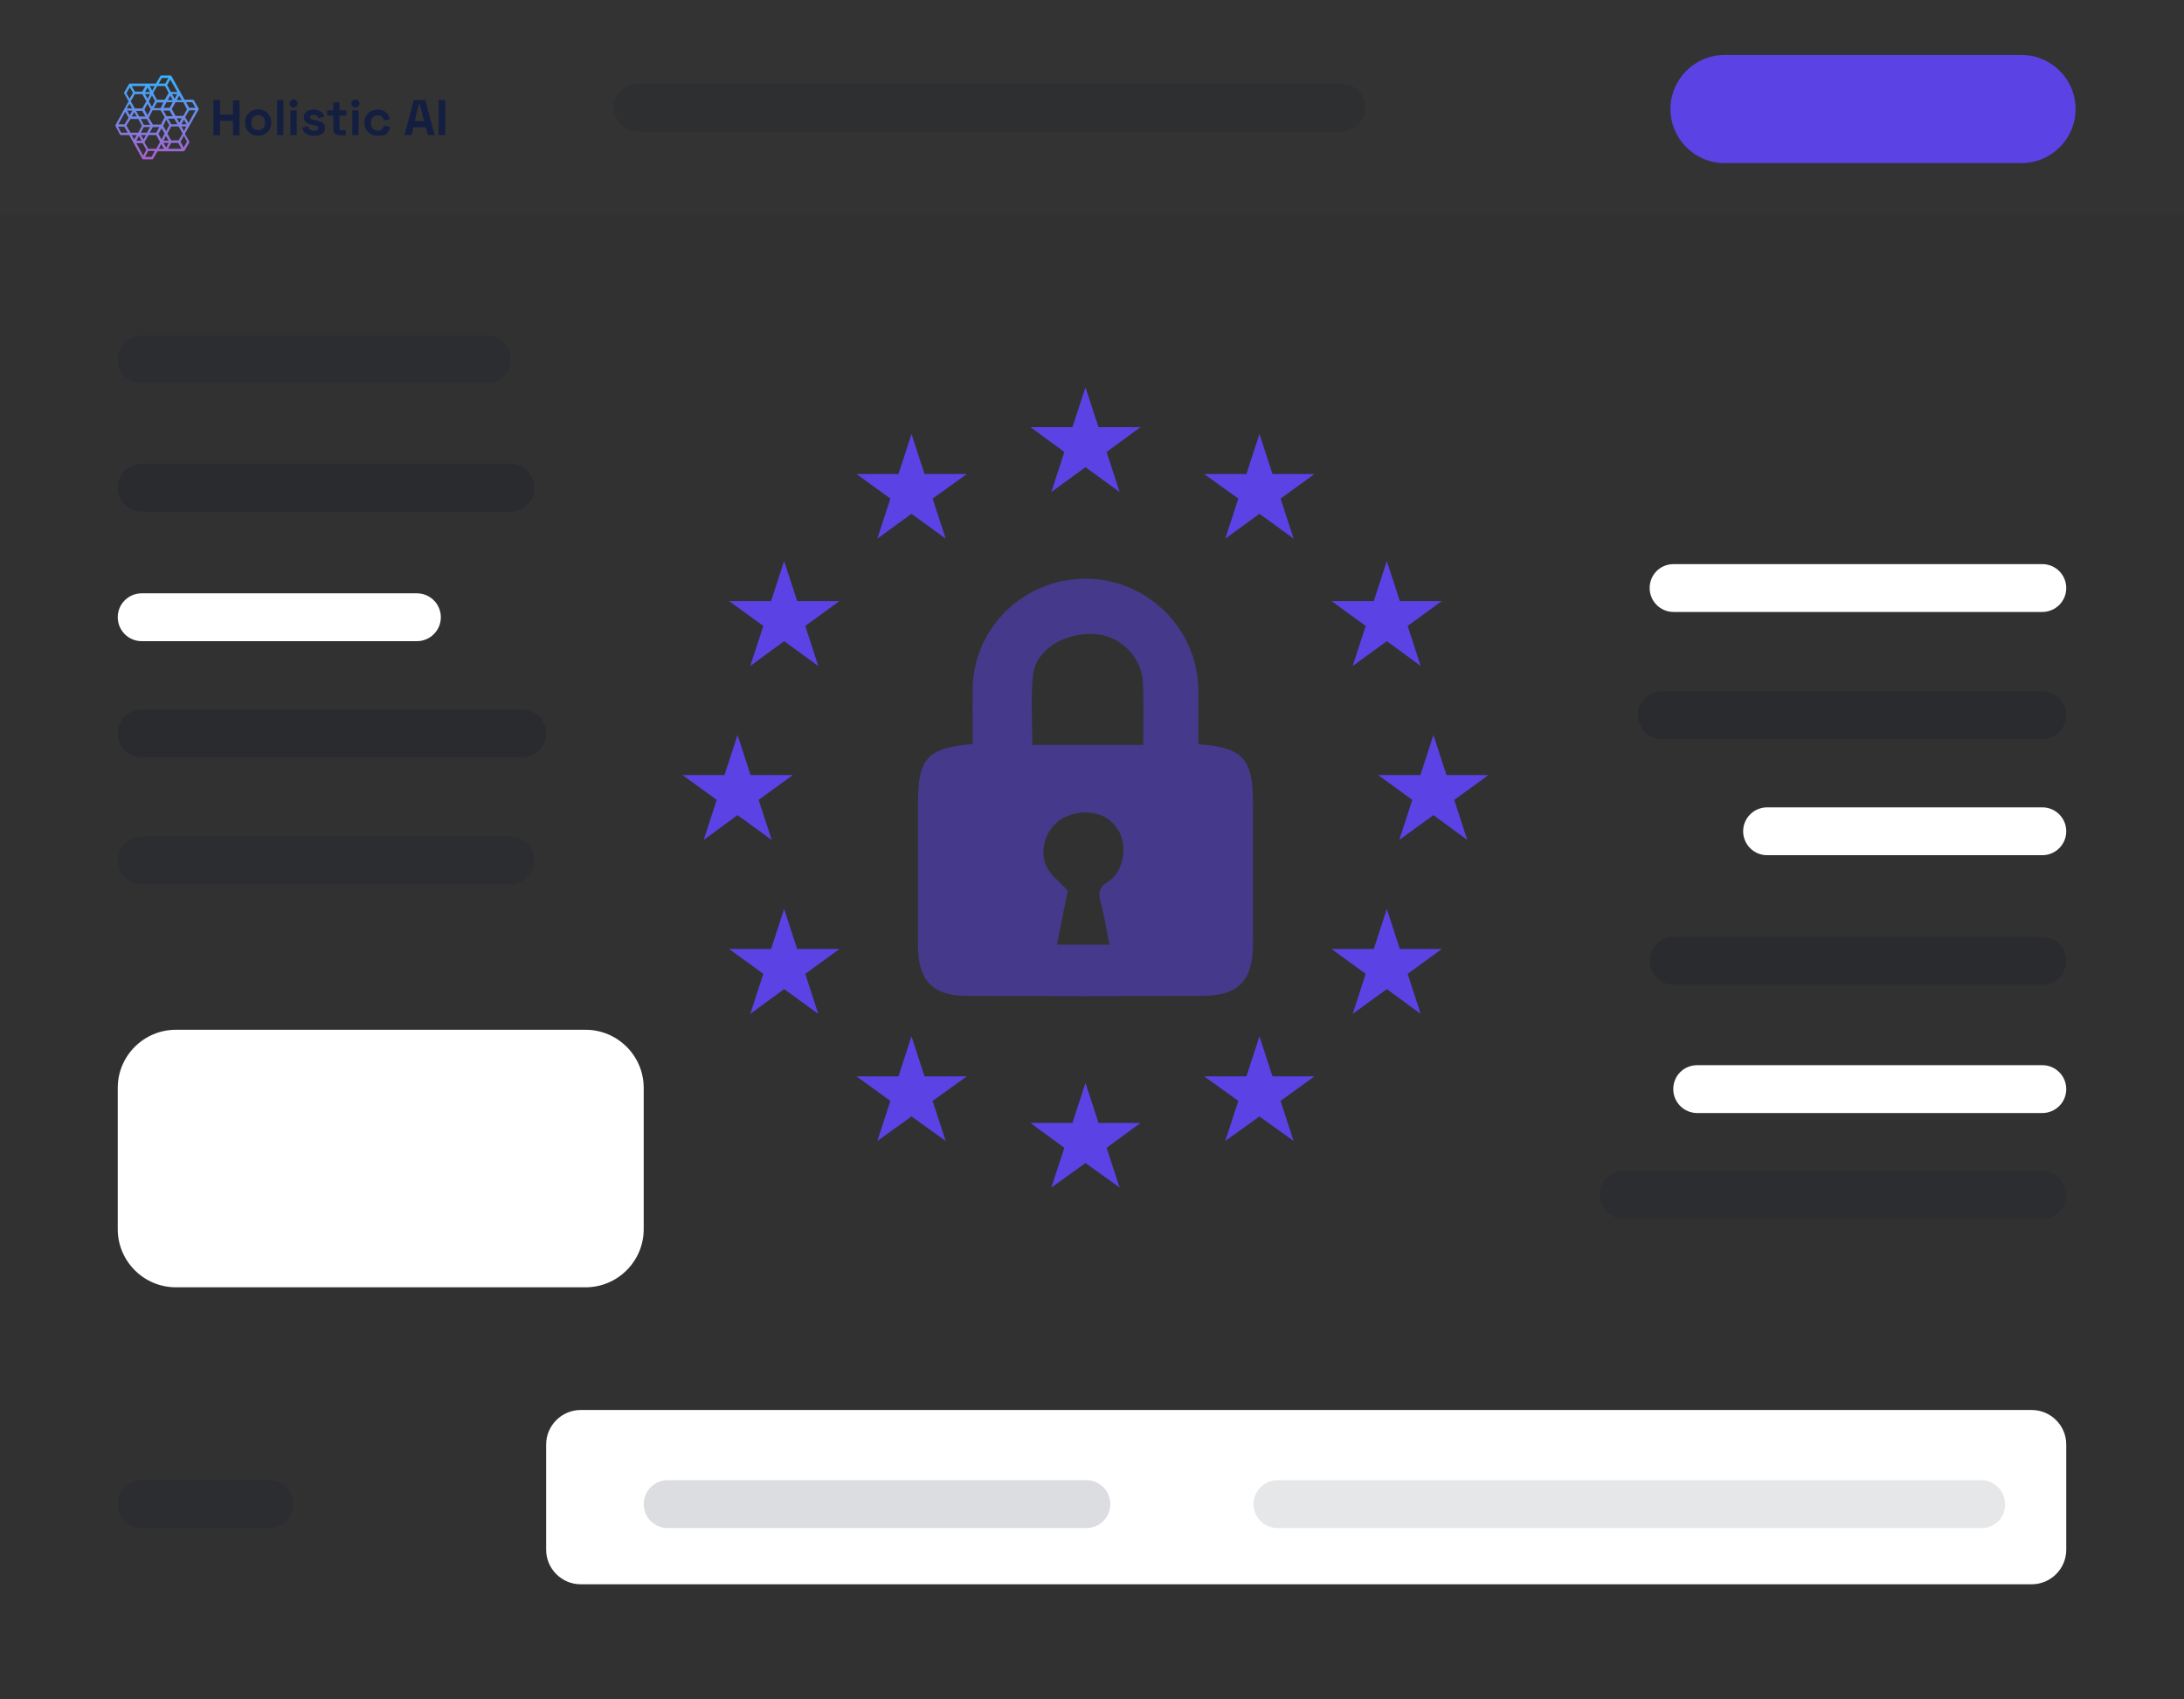 <?xml version="1.0" encoding="utf-8"?>
<!-- Generator: Adobe Illustrator 27.6.1, SVG Export Plug-In . SVG Version: 6.00 Build 0)  -->
<svg version="1.1" id="Layer_1" xmlns="http://www.w3.org/2000/svg" xmlns:xlink="http://www.w3.org/1999/xlink" x="0px" y="0px"
	 viewBox="0 0 703 547" style="enable-background:new 0 0 703 547;" xml:space="preserve">
<rect x="0" y="0" width="703" height="547" fill="#333333" stroke="none"/>
<style type="text/css">
	.st0{opacity:5.000000e-02;fill:#060E1F;enable-background:new    ;}
	.st1{fill:#FFFFFF;}
	.st2{fill:#141E41;}
	.st3{fill-rule:evenodd;clip-rule:evenodd;fill:url(#SVGID_1_);}
	.st4{opacity:0.1;fill:#060E1F;enable-background:new    ;}
	.st5{fill:#5B42E4;}
	.st6{opacity:0.17;fill:#060E1F;enable-background:new    ;}
	.st7{opacity:0.14;fill:#060E1F;enable-background:new    ;}
	.st8{opacity:0.5;fill:#5B42E4;enable-background:new    ;}
</style>
<rect y="69.2" class="st0" width="703" height="477.8"/>
<path class="st1" d="M186.9,510h467.1c6.1,0,11.1-5,11.1-11.1v-33.9c0-6.1-5-11.1-11.1-11.1H186.9c-6.1,0-11.1,5-11.1,11.1v33.9
	C175.8,505,180.8,510,186.9,510z"/>
<g>
	<g>
		<path class="st2" d="M68.7,43.5V32.2h2.1v4.7H75v-4.6h2.1v11.3H75v-4.7h-4.2v4.7L68.7,43.5L68.7,43.5z"/>
		<path class="st2" d="M83.1,43.7c-0.8,0-1.5-0.2-2.1-0.5s-1.1-0.8-1.5-1.4c-0.4-0.6-0.6-1.3-0.6-2.2v-0.3c0-0.9,0.2-1.6,0.6-2.2
			c0.4-0.6,0.9-1.1,1.5-1.4c0.6-0.3,1.3-0.5,2.1-0.5c0.8,0,1.5,0.2,2.1,0.5s1.1,0.8,1.5,1.4c0.4,0.6,0.6,1.3,0.6,2.2v0.3
			c0,0.9-0.2,1.6-0.6,2.2c-0.4,0.6-0.9,1.1-1.5,1.4C84.6,43.5,83.9,43.7,83.1,43.7z M83.1,41.9c0.6,0,1.1-0.2,1.6-0.6
			c0.4-0.4,0.6-1,0.6-1.7v-0.2c0-0.7-0.2-1.3-0.6-1.7s-0.9-0.6-1.6-0.6s-1.1,0.2-1.6,0.6c-0.4,0.4-0.6,1-0.6,1.7v0.2
			c0,0.7,0.2,1.3,0.6,1.7C82,41.7,82.5,41.9,83.1,41.9L83.1,41.9z"/>
		<path class="st2" d="M89.2,43.5V32.2h2v11.3H89.2L89.2,43.5z"/>
		<path class="st2" d="M94.5,34.6c-0.4,0-0.7-0.1-0.9-0.4c-0.3-0.2-0.4-0.6-0.4-0.9s0.1-0.7,0.4-0.9c0.3-0.2,0.6-0.4,0.9-0.4
			s0.7,0.1,0.9,0.4c0.3,0.2,0.4,0.6,0.4,0.9s-0.1,0.7-0.4,0.9C95.2,34.4,94.9,34.6,94.5,34.6z M93.5,43.5v-8h2v8H93.5L93.5,43.5z"/>
		<path class="st2" d="M101.1,43.7c-1,0-1.9-0.2-2.6-0.7c-0.7-0.4-1.1-1.1-1.2-1.9l1.9-0.5c0.1,0.4,0.2,0.7,0.4,0.9
			c0.2,0.2,0.4,0.4,0.7,0.5c0.3,0.1,0.6,0.1,0.9,0.1c0.5,0,0.8-0.1,1-0.3s0.3-0.4,0.3-0.6c0-0.3-0.1-0.4-0.3-0.6
			c-0.2-0.1-0.6-0.2-1-0.3l-0.4-0.1c-0.6-0.1-1.1-0.3-1.5-0.4c-0.5-0.2-0.8-0.4-1.1-0.8c-0.3-0.3-0.4-0.8-0.4-1.3
			c0-0.8,0.3-1.4,0.9-1.8c0.6-0.4,1.3-0.6,2.3-0.6c0.9,0,1.6,0.2,2.2,0.6c0.6,0.4,1,0.9,1.2,1.6l-1.9,0.6c-0.1-0.4-0.3-0.7-0.5-0.9
			c-0.3-0.2-0.6-0.3-1-0.3s-0.7,0.1-0.9,0.2c-0.2,0.1-0.3,0.3-0.3,0.6s0.1,0.4,0.3,0.6c0.2,0.1,0.5,0.2,0.9,0.3l0.4,0.1
			c0.6,0.1,1.1,0.3,1.6,0.4s0.9,0.4,1.2,0.8c0.3,0.3,0.4,0.8,0.4,1.3c0,0.8-0.3,1.5-0.9,1.9C102.9,43.5,102.1,43.7,101.1,43.7
			L101.1,43.7z"/>
		<path class="st2" d="M109.1,43.5c-0.5,0-1-0.2-1.3-0.5s-0.5-0.8-0.5-1.3v-4.5h-2v-1.7h2V33h2v2.5h2.2v1.7h-2.2v4.2
			c0,0.3,0.1,0.5,0.4,0.5h1.6v1.7L109.1,43.5L109.1,43.5z"/>
		<path class="st2" d="M114.4,34.6c-0.4,0-0.7-0.1-0.9-0.4c-0.3-0.2-0.4-0.6-0.4-0.9s0.1-0.7,0.4-0.9c0.3-0.2,0.6-0.4,0.9-0.4
			s0.7,0.1,0.9,0.4c0.3,0.2,0.4,0.6,0.4,0.9s-0.1,0.7-0.4,0.9C115.1,34.4,114.8,34.6,114.4,34.6z M113.4,43.5v-8h2v8H113.4
			L113.4,43.5z"/>
		<path class="st2" d="M121.5,43.7c-0.8,0-1.5-0.2-2.1-0.5s-1.1-0.8-1.5-1.4c-0.4-0.6-0.6-1.3-0.6-2.2v-0.2c0-0.9,0.2-1.6,0.6-2.2
			c0.4-0.6,0.9-1.1,1.5-1.4c0.6-0.3,1.3-0.5,2.1-0.5c0.8,0,1.4,0.1,2,0.4c0.6,0.3,1,0.6,1.3,1.1s0.6,1,0.7,1.6l-2,0.4
			c0-0.3-0.1-0.6-0.3-0.9c-0.1-0.3-0.4-0.5-0.6-0.6c-0.3-0.1-0.6-0.2-1-0.2s-0.8,0.1-1.1,0.3s-0.6,0.4-0.8,0.8
			c-0.2,0.3-0.3,0.8-0.3,1.3v0.2c0,0.5,0.1,0.9,0.3,1.3c0.2,0.3,0.4,0.6,0.8,0.8s0.7,0.3,1.1,0.3c0.6,0,1.1-0.2,1.4-0.5
			s0.5-0.7,0.6-1.2l2,0.5c-0.1,0.6-0.4,1.1-0.7,1.6s-0.8,0.8-1.3,1.1C122.9,43.6,122.2,43.7,121.5,43.7L121.5,43.7z"/>
		<path class="st2" d="M130.2,43.5l3-11.3h3.7l3,11.3h-2.2l-0.6-2.5h-4l-0.6,2.5H130.2L130.2,43.5z M133.5,39h3l-1.4-5.5h-0.3
			L133.5,39L133.5,39z"/>
		<path class="st2" d="M141.2,43.5V32.2h2.1v11.3H141.2L141.2,43.5z"/>
	</g>
	<g>
		
			<linearGradient id="SVGID_1_" gradientUnits="userSpaceOnUse" x1="50.55" y1="-941.636" x2="50.55" y2="-914.764" gradientTransform="matrix(1 0 0 -1 0 -890.378)">
			<stop  offset="0" style="stop-color:#AB5FCE"/>
			<stop  offset="1" style="stop-color:#36B1FE"/>
		</linearGradient>
		<path class="st3" d="M63.9,35.3c0.1-0.1,0.1-0.3,0-0.4l-1.5-2.6c-0.1-0.1-0.2-0.2-0.3-0.2h-2.7l-4.2-7.6l0,0
			c-0.1-0.1-0.2-0.2-0.3-0.2h-3c-0.1,0-0.3,0.1-0.3,0.2l-1.4,2.4h-8.4c-0.1,0-0.3,0.1-0.3,0.2L40,29.7c-0.1,0.1-0.1,0.3,0,0.4
			l1.4,2.5l-4.2,7.6c-0.1,0.1-0.1,0.3,0,0.4l1.4,2.7c0.1,0.1,0.2,0.2,0.3,0.2h2.7l4.2,7.6l0,0l0,0c0.1,0.1,0.2,0.2,0.3,0.2H49
			c0.1,0,0.3-0.1,0.3-0.2l1.4-2.4h8.4c0.1,0,0.3-0.1,0.3-0.2l1.5-2.6c0.1-0.1,0.1-0.3,0-0.4l-1.4-2.4L63.9,35.3L63.9,35.3L63.9,35.3
			z M61.9,32.9l1,1.8h-2l-1-1.8H61.9L61.9,32.9z M60.2,35.2L59,37.3h-2.5l-1.2-2.2l1.2-2.2H59L60.2,35.2L60.2,35.2z M45.3,42.7
			l1-1.8h2l-1,1.8H45.3z M47,43.5l-0.8,1.4l-0.8-1.4H47z M55.6,32.2H54l0.8-1.4L55.6,32.2z M55.4,30.3H57l-0.8,1.5L55.4,30.3z
			 M55.6,32.9l-1,1.8h-2l1-1.8H55.6L55.6,32.9z M57.1,40h-2l-1-1.8h2L57.1,40L57.1,40z M56.9,38.1h1.6l-0.8,1.4L56.9,38.1z
			 M49.1,35.5h2.6l1.3,2.2l-1.2,2.4h-2.6l-1.3-2.2L49.1,35.5L49.1,35.5L49.1,35.5z M47.5,37.1l-1-1.8l1-1.9l1,1.8L47.5,37.1
			L47.5,37.1z M53.5,38.5l1,1.8l-1,1.9l-0.1-0.1l-0.9-1.6L53.5,38.5L53.5,38.5z M53.6,37.4l-1-1.8h2l1,1.8H53.6z M51.7,34.8h-2.2
			l1-1.8h2.1L51.7,34.8L51.7,34.8L51.7,34.8z M48.9,34.4l-1-1.8l1-1.9l1,1.8L48.9,34.4z M47.5,31.8l-0.8-1.5h1.6L47.5,31.8z
			 M47.1,32.6l-1.3,2.3h-2.4l-1.3-2.3l1.3-2.3h2.4L47.1,32.6z M43.2,36.1l0.8,1.4h-1.6L43.2,36.1L43.2,36.1z M41.8,37.1l-0.9-1.5
			h1.7L41.8,37.1L41.8,37.1L41.8,37.1z M43.8,35.7h2l1,1.8h-2L43.8,35.7L43.8,35.7z M47.3,38.3l1,1.9h-2l-1-1.9H47.3z M49.2,40.9
			h2.1l-1,1.8h-2.1L49.2,40.9L49.2,40.9z M52,41.3l0.7,1.2L53,43l-1,1.9l-1-1.8L52,41.3L52,41.3L52,41.3z M53.4,43.8l0.9,1.5h-1.7
			L53.4,43.8L53.4,43.8z M53.9,43l1.2-2.3h2.4l1.3,2.3l-1.3,2.2h-2.4L53.9,43L53.9,43z M59.2,38.5l0.9,1.5h-1.7L59.2,38.5L59.2,38.5
			z M58.5,32.2h-1.6l0.8-1.4L58.5,32.2L58.5,32.2z M57.1,29.6H55l-1.2-2.2l1-1.8L57.1,29.6L57.1,29.6L57.1,29.6z M52.1,25.1h2.1
			l-1,1.8h-2.1L52.1,25.1L52.1,25.1L52.1,25.1z M50.6,27.7h2.5l1.2,2.2L53,32.1h-2.5l-1.2-2.2L50.6,27.7L50.6,27.7z M49.8,27.7
			L49,29.2l-0.8-1.5H49.8z M48.3,29.6h-1.6l0.8-1.4L48.3,29.6z M46.8,27.7l-1,1.8h-2.4l-1-1.8H46.8L46.8,27.7z M40.7,30l1.1-1.9
			l1,1.8l-1.1,1.9L40.7,30L40.7,30z M41.7,33.4l0.8,1.5h-1.7L41.7,33.4z M40.3,36l1.1,1.9L40.1,40h-2L40.3,36L40.3,36z M39,42.7
			l-1-1.9h2l1.1,1.9H39L39,42.7z M40.7,40.4l1.3-2.1h2.5l1.2,2.2l-1.2,2.2H42L40.7,40.4L40.7,40.4z M42.4,43.5H44l-0.8,1.4
			L42.4,43.5z M44.7,43.8l0.9,1.5h-1.7L44.7,43.8z M46.1,50.1l-2.2-4h2l1.2,2.1L46.1,50.1L46.1,50.1z M48.8,50.5h-2.1l1-1.9h2.1
			L48.8,50.5L48.8,50.5z M50.3,47.9h-2.6l-1.2-2.1l1.3-2.3h2.5l1.2,2.2L50.3,47.9L50.3,47.9z M51.1,47.9l0.8-1.5l0.9,1.5H51.1
			L51.1,47.9z M52.6,46h1.7l-0.8,1.5L52.6,46z M54.1,47.9l1-1.9h2.3l1,1.9H54.1z M60.2,45.6l-1.1,1.9l-1-1.9l1.1-1.9L60.2,45.6
			L60.2,45.6z M59.2,42.2l-0.8-1.5H60L59.2,42.2L59.2,42.2z M60.7,39.6l-1.1-1.9l1.3-2.2h2L60.7,39.6L60.7,39.6L60.7,39.6z"/>
	</g>
</g>
<path class="st4" d="M431.8,42.3H205.3c-4.3,0-7.7-3.5-7.7-7.7l0,0c0-4.3,3.5-7.7,7.7-7.7h226.5c4.3,0,7.7,3.5,7.7,7.7l0,0
	C439.5,38.9,436.1,42.3,431.8,42.3z"/>
<g>
	<path class="st5" d="M650.7,52.5h-95.6c-9.6,0-17.4-7.8-17.4-17.4l0,0c0-9.6,7.8-17.4,17.4-17.4h95.6c9.6,0,17.4,7.8,17.4,17.4l0,0
		C668.1,44.7,660.3,52.5,650.7,52.5z"/>
</g>
<g>
	<path class="st4" d="M156.7,123.4H45.6c-4.3,0-7.7-3.5-7.7-7.7l0,0c0-4.3,3.5-7.7,7.7-7.7h111.1c4.3,0,7.7,3.5,7.7,7.7l0,0
		C164.4,120,161,123.4,156.7,123.4z"/>
	<path class="st6" d="M164.3,164.7H45.6c-4.3,0-7.7-3.5-7.7-7.7l0,0c0-4.3,3.5-7.7,7.7-7.7h118.7c4.3,0,7.7,3.5,7.7,7.7l0,0
		C172,161.3,168.6,164.7,164.3,164.7z"/>
	<path class="st1" d="M134.2,206.4H45.6c-4.3,0-7.7-3.5-7.7-7.7l0,0c0-4.3,3.5-7.7,7.7-7.7h88.6c4.3,0,7.7,3.5,7.7,7.7l0,0
		C141.9,203,138.4,206.4,134.2,206.4z"/>
	<path class="st7" d="M168.1,243.8H45.6c-4.3,0-7.7-3.5-7.7-7.7l0,0c0-4.3,3.5-7.7,7.7-7.7h122.5c4.3,0,7.7,3.5,7.7,7.7l0,0
		C175.8,240.4,172.3,243.8,168.1,243.8z"/>
	<path class="st4" d="M164.3,284.7H45.6c-4.3,0-7.7-3.5-7.7-7.7l0,0c0-4.3,3.5-7.7,7.7-7.7h118.7c4.3,0,7.7,3.5,7.7,7.7l0,0
		C172,281.3,168.6,284.7,164.3,284.7z"/>
	<path class="st4" d="M86.7,491.9H45.6c-4.3,0-7.7-3.5-7.7-7.7l0,0c0-4.3,3.5-7.7,7.7-7.7h41.1c4.3,0,7.7,3.5,7.7,7.7l0,0
		C94.4,488.5,91,491.9,86.7,491.9z"/>
	<g>
		<polygon class="st5" points="342.6,145.5 338.4,158.4 349.4,150.4 360.4,158.4 356.2,145.5 367.1,137.5 353.6,137.5 349.4,124.7 
			345.2,137.5 331.7,137.5 		"/>
		<polygon class="st5" points="353.6,361.5 349.4,348.6 345.2,361.5 331.7,361.5 342.6,369.5 338.4,382.3 349.4,374.4 360.4,382.3 
			356.2,369.5 367.1,361.5 		"/>
		<polygon class="st5" points="237.4,262.4 248.4,270.4 244.2,257.5 255.2,249.5 241.6,249.5 237.4,236.6 233.2,249.5 219.7,249.5 
			230.7,257.5 226.5,270.4 		"/>
		<polygon class="st5" points="286.6,160.5 282.4,173.4 293.4,165.4 304.4,173.4 300.2,160.5 311.2,152.6 297.6,152.6 293.4,139.7 
			289.2,152.6 275.7,152.6 		"/>
		<polygon class="st5" points="252.4,180.6 248.2,193.5 234.7,193.5 245.7,201.5 241.5,214.4 252.4,206.4 263.4,214.4 259.2,201.5 
			270.2,193.5 256.6,193.5 		"/>
		<polygon class="st5" points="256.6,305.5 252.4,292.6 248.2,305.5 234.7,305.5 245.7,313.5 241.5,326.4 252.4,318.4 263.4,326.4 
			259.2,313.5 270.2,305.5 		"/>
		<polygon class="st5" points="297.6,346.5 293.4,333.6 289.2,346.5 275.7,346.5 286.6,354.4 282.4,367.3 293.4,359.4 304.4,367.3 
			300.2,354.4 311.2,346.5 		"/>
		<polygon class="st5" points="479.1,249.5 465.6,249.5 461.4,236.6 457.2,249.5 443.6,249.5 454.6,257.5 450.4,270.4 461.4,262.4 
			472.3,270.4 468.1,257.5 		"/>
		<polygon class="st5" points="405.4,139.7 401.2,152.6 387.6,152.6 398.6,160.5 394.4,173.4 405.4,165.4 416.4,173.4 412.2,160.5 
			423.1,152.6 409.6,152.6 		"/>
		<polygon class="st5" points="439.6,201.5 435.4,214.4 446.4,206.4 457.3,214.4 453.1,201.5 464.1,193.5 450.6,193.5 446.4,180.6 
			442.2,193.5 428.6,193.5 		"/>
		<polygon class="st5" points="450.6,305.5 446.4,292.6 442.2,305.5 428.6,305.5 439.6,313.5 435.4,326.4 446.4,318.4 457.3,326.4 
			453.1,313.5 464.1,305.5 		"/>
		<polygon class="st5" points="409.6,346.5 405.4,333.6 401.2,346.5 387.6,346.5 398.6,354.4 394.4,367.3 405.4,359.4 416.4,367.3 
			412.2,354.4 423.1,346.5 		"/>
		<path class="st8" d="M403.3,303.8c0-15.3,0-30.6,0-45.9c0-13.7-3.5-17.4-17.6-18.3c0-6.2,0.1-11.9,0-17.6
			c-0.2-19.7-16.5-35.7-36.3-35.7c-19.9,0-36.2,15.9-36.3,35.6c-0.1,5.9,0,11.8,0,17.6c-14.6,1.3-17.6,4.6-17.6,18.8
			c0,15.5-0.1,31,0,46.5c0.1,10.9,4.9,15.8,15.6,15.8c25.2,0.1,50.4,0.1,75.7,0C398.6,320.6,403.3,315.8,403.3,303.8z M356.7,283.8
			c-3.1,1.9-3.2,3.7-2.4,6.7c1.2,4.3,1.9,8.8,2.8,13.6c-5.6,0-10.9,0-16.9,0c1.2-6.1,2.4-12,3.5-17.4c-2.3-2.5-5-4.5-6.5-7.1
			c-3.1-5.4-0.6-13,4.6-16c6.2-3.6,14.1-2.4,17.6,2.8C363.2,271.3,362,280.5,356.7,283.8z M368,239.8c-12.2,0-23.7,0-35.7,0
			c0-7.6-0.6-15.1,0.2-22.4c0.9-8.2,9.9-13.8,19.7-13.3c8.2,0.4,15.3,7.2,15.7,15.7C368.2,226.2,368,232.7,368,239.8z"/>
	</g>
	<path class="st4" d="M522.6,376.9h134.8c4.3,0,7.7,3.5,7.7,7.7l0,0c0,4.3-3.5,7.7-7.7,7.7H522.6c-4.3,0-7.7-3.5-7.7-7.7l0,0
		C514.9,380.3,518.4,376.9,522.6,376.9z"/>
	<path class="st1" d="M546.3,342.9h111.1c4.3,0,7.7,3.5,7.7,7.7l0,0c0,4.3-3.5,7.7-7.7,7.7H546.3c-4.3,0-7.7-3.5-7.7-7.7l0,0
		C538.6,346.3,542,342.9,546.3,342.9z"/>
	<path class="st7" d="M538.7,301.6h118.7c4.3,0,7.7,3.5,7.7,7.7l0,0c0,4.3-3.5,7.7-7.7,7.7H538.7c-4.3,0-7.7-3.5-7.7-7.7l0,0
		C531,305,534.4,301.6,538.7,301.6z"/>
	<path class="st1" d="M568.8,259.9h88.6c4.3,0,7.7,3.5,7.7,7.7l0,0c0,4.3-3.5,7.7-7.7,7.7h-88.6c-4.3,0-7.7-3.5-7.7-7.7l0,0
		C561.1,263.3,564.6,259.9,568.8,259.9z"/>
	<path class="st7" d="M534.9,222.5h122.5c4.3,0,7.7,3.5,7.7,7.7l0,0c0,4.3-3.5,7.7-7.7,7.7H534.9c-4.3,0-7.7-3.5-7.7-7.7l0,0
		C527.2,225.9,530.7,222.5,534.9,222.5z"/>
	<path class="st1" d="M538.7,181.6h118.7c4.3,0,7.7,3.5,7.7,7.7l0,0c0,4.3-3.5,7.7-7.7,7.7H538.7c-4.3,0-7.7-3.5-7.7-7.7l0,0
		C531,185,534.4,181.6,538.7,181.6z"/>
	<path class="st1" d="M188.5,414.4H56.6c-10.3,0-18.7-8.4-18.7-18.7v-45.5c0-10.3,8.4-18.7,18.7-18.7h131.9
		c10.3,0,18.7,8.4,18.7,18.7v45.5C207.2,406,198.8,414.4,188.5,414.4z"/>
	<path class="st7" d="M349.7,491.9H214.9c-4.3,0-7.7-3.5-7.7-7.7l0,0c0-4.3,3.5-7.7,7.7-7.7h134.8c4.3,0,7.7,3.5,7.7,7.7l0,0
		C357.4,488.5,353.9,491.9,349.7,491.9z"/>
	<path class="st4" d="M637.8,491.9H411.2c-4.3,0-7.7-3.5-7.7-7.7l0,0c0-4.3,3.5-7.7,7.7-7.7h226.5c4.3,0,7.7,3.5,7.7,7.7l0,0
		C645.5,488.5,642.1,491.9,637.8,491.9z"/>
</g>
</svg>
